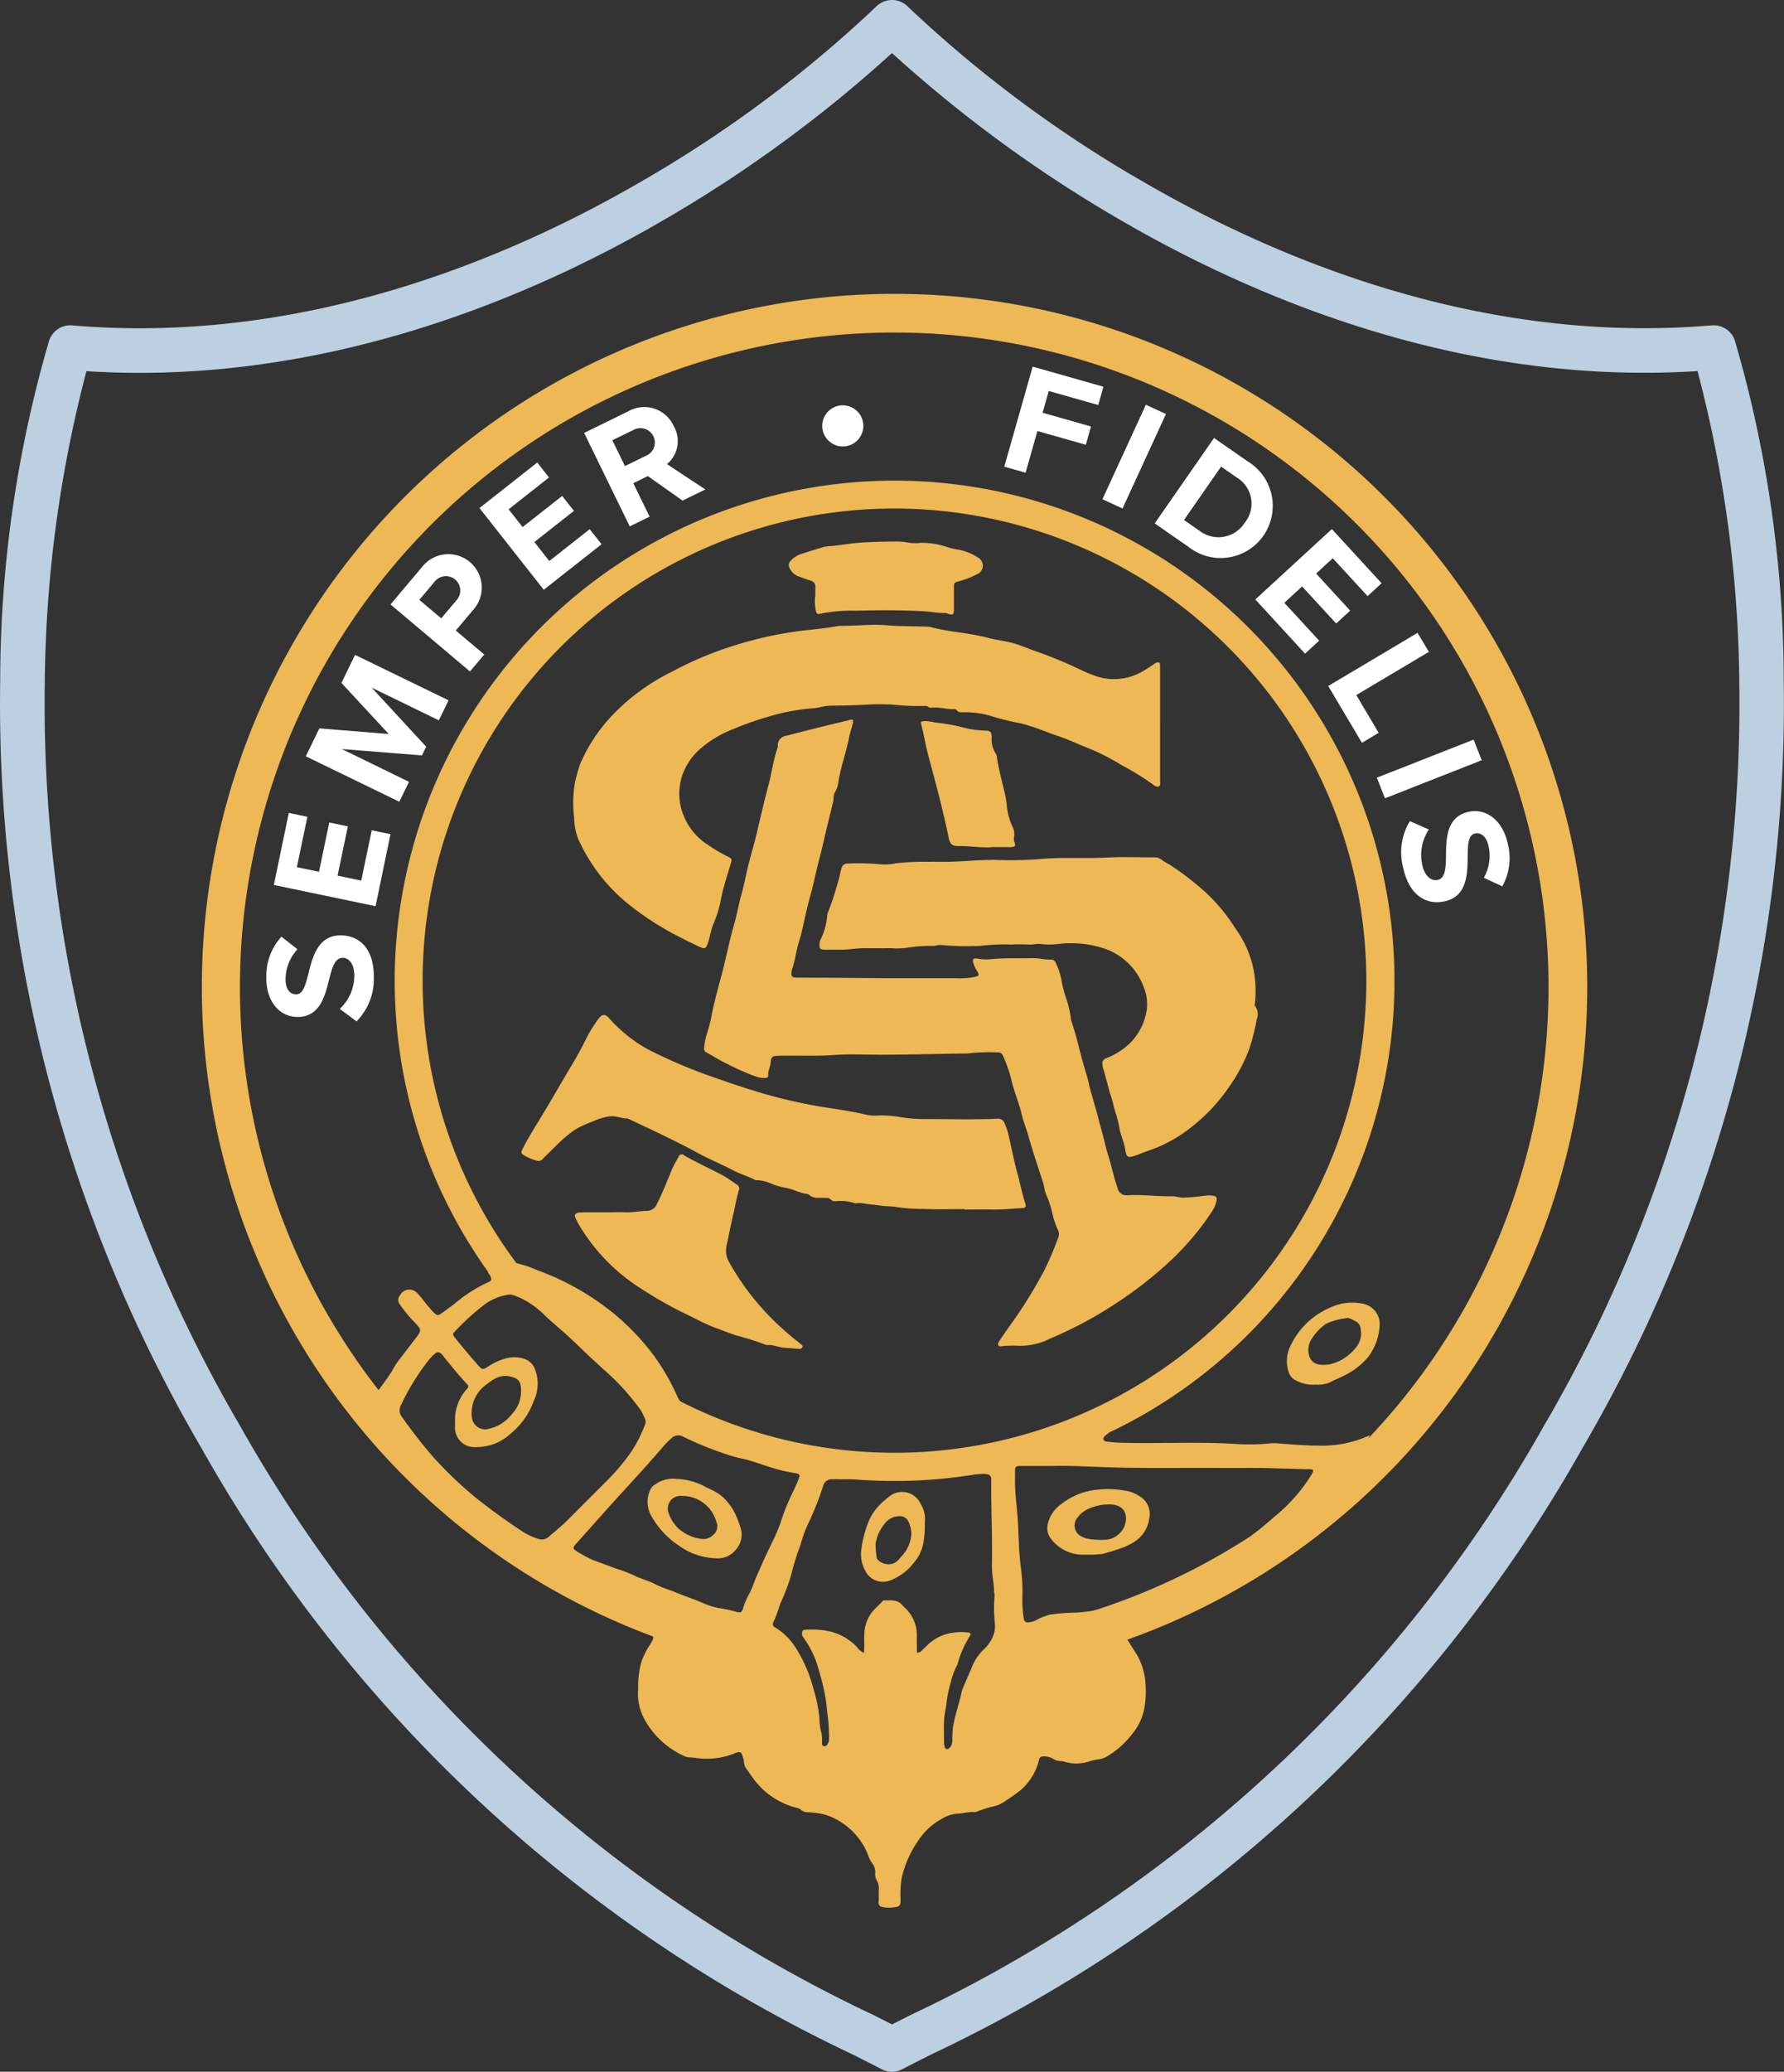 <svg xmlns="http://www.w3.org/2000/svg" xmlns:xlink="http://www.w3.org/1999/xlink" width="71.711" height="83.232" viewBox="0 0 71.711 83.232"><rect x="0" y="0" width="71.711" height="83.232" fill="#333333" stroke="none"/><defs><clipPath id="a"><rect width="71.711" height="83.232" fill="none"/></clipPath></defs><g clip-path="url(#a)"><path d="M317.43,153.9l-.05-.037c.041-.019.027.032.049.039l0,0" transform="translate(-246.378 -119.442)" fill="#fff"/><path d="M133.683,139.626c1,0,1.993,0,2.99,0a2.993,2.993,0,0,0,.709-.051c.193-.047.2-.065.1-.242a1.458,1.458,0,0,1-.148-.311c-.042-.152,0-.211.157-.185a2.006,2.006,0,0,0,.549.025c.551-.06,1.1-.028,1.654-.042.254-.006.5.062.755.059a.179.179,0,0,1,.187.108,3,3,0,0,1,.232.666,4.79,4.79,0,0,0,.211.821,4.188,4.188,0,0,1,.174.76.775.775,0,0,0,.044.178c.153.456.263.925.385,1.389.084.318.183.631.272.947.025.088.031.181.056.269.123.441.26.877.371,1.32.085.341.19.676.266,1.02.051.235.141.466.2.7.091.34.173.681.291,1.013a.348.348,0,0,0,.373.275h.023c.6-.037,1.192.056,1.789.039.147,0,.285.053.432.056a7.163,7.163,0,0,0,.845-.071,1.446,1.446,0,0,1,.366-.008c.131.02.173.081.141.21a1.215,1.215,0,0,1-.151.381,10.88,10.88,0,0,1-1.693,2.02,16,16,0,0,1-2.091,1.647,16.211,16.211,0,0,1-2.7,1.463c-.1.041-.194.089-.293.132a2.655,2.655,0,0,1-1.01.178,4.39,4.39,0,0,0-.711.02c-.119.022-.167-.061-.1-.174.13-.207.272-.408.412-.609a18.406,18.406,0,0,0,1.443-2.318,13.706,13.706,0,0,0,.535-1.27.354.354,0,0,0-.014-.3,3.108,3.108,0,0,1-.225-.68,4.557,4.557,0,0,0-.279-.82,2.931,2.931,0,0,1-.068-.326c-.21-.653-.43-1.3-.618-1.964-.081-.285-.2-.563-.264-.852-.1-.421-.267-.819-.379-1.236a5.818,5.818,0,0,0-.378-1.127c-.039-.078-.081-.124-.169-.126a7.01,7.01,0,0,0-1.212.035.909.909,0,0,1-.138.007c-1.3.01-2.6.061-3.908.042-.444-.007-.891-.018-1.333.015-.751.055-1.5.014-2.251.032-.266.006-.31.039-.33.3-.014.168-.112.317-.092.493.009.075-.057.1-.125.1a.976.976,0,0,1-.4-.07c-.181-.062-.357-.138-.533-.214-.26-.112-.513-.241-.764-.369-.229-.116-.446-.262-.677-.381-.083-.043-.087-.118-.079-.2a2.8,2.8,0,0,1,.118-.561,6.215,6.215,0,0,0,.17-.643c.1-.534.242-1.061.384-1.583.193-.708.326-1.43.53-2.135.127-.44.2-.894.329-1.334.1-.36.163-.727.253-1.087s.2-.721.29-1.085c.173-.721.337-1.445.527-2.162.123-.464.179-.944.339-1.4a.436.436,0,0,0,.023-.135.376.376,0,0,1,.326-.386c.415-.106.828-.215,1.244-.318.438-.109.877-.212,1.316-.319.136-.033.164-.009.128.138-.042.171-.1.338-.137.51-.117.621-.346,1.215-.442,1.84a1.068,1.068,0,0,1-.135.412c-.076.121-.047.267-.079.4-.113.475-.238.947-.345,1.424-.06.267-.123.536-.193.8-.138.516-.238,1.04-.382,1.555-.138.491-.237.994-.355,1.491-.031.132-.075.262-.113.392-.1.338-.134.691-.252,1.023a.341.341,0,0,0-.013.044c-.058.282-.02.321.261.322,1.065,0,2.13.012,3.2.019h.184Z" transform="translate(-98.209 -100.326)" fill="#eeb855"/><path d="M126.557,116.2c0,.751,0,1.5,0,2.253,0,.078.04.181-.06.225-.077.035-.153-.019-.21-.066a11.05,11.05,0,0,0-1.288-.795,8.953,8.953,0,0,0-1.415-.711c-.392-.151-.768-.338-1.171-.467-.355-.114-.7-.274-1.058-.378a4.565,4.565,0,0,0-.464-.128,10.846,10.846,0,0,1-1.158-.291,3.647,3.647,0,0,0-1.066-.143c-.1,0-.218.023-.291-.09a.111.111,0,0,0-.1-.036c-.292.013-.576-.087-.869-.061a.262.262,0,0,1-.177-.033.2.2,0,0,0-.131-.033,9.915,9.915,0,0,1-1.3-.055,9.518,9.518,0,0,0-.988,0c-.5.028-.995.038-1.492.044-.254,0-.491.094-.744.108a7.883,7.883,0,0,0-.955.131c-.24.043-.477.109-.713.173a13.5,13.5,0,0,0-1.555.547,4.388,4.388,0,0,0-1.308.8,2.516,2.516,0,0,0-.723,1.129,2.39,2.39,0,0,0-.061,1.025,2.5,2.5,0,0,0,1.109,1.67,6.112,6.112,0,0,0,.811.478c.177.095.173.092.121.275-.14.484-.307.963-.4,1.456a4.629,4.629,0,0,1-.3.979c-.105.243-.132.517-.222.77-.076.215-.12.247-.333.148q-.5-.233-.989-.491a11.831,11.831,0,0,1-1.7-1.091,7.145,7.145,0,0,1-1.485-1.525,7.043,7.043,0,0,1-.725-1.276,2.53,2.53,0,0,1-.143-.811,3.545,3.545,0,0,1-.035-.548,4.083,4.083,0,0,1,.079-.908,6.775,6.775,0,0,1,.2-.705,6.665,6.665,0,0,1,1.128-1.774,8.454,8.454,0,0,1,2.553-1.923,14.268,14.268,0,0,1,2.358-1.006,15.461,15.461,0,0,1,3.045-.664q.649-.06,1.291-.168a.654.654,0,0,1,.115-.008c.613.007,1.227-.075,1.837-.021.543.048,1.085.029,1.627.057a.676.676,0,0,1,.137.016c.741.2,1.516.223,2.255.421.4.107.814.141,1.207.268.3.1.6.234.9.33a17.91,17.91,0,0,1,1.713.72,6.055,6.055,0,0,0,.639.255,2.288,2.288,0,0,0,1.714-.167,5.793,5.793,0,0,0,.545-.341.433.433,0,0,1,.1-.06c.075-.023.139-.013.144.087,0,.061,0,.123,0,.184q0,1.115,0,2.23h.007" transform="translate(-79.925 -87.084)" fill="#eeb855"/><path d="M148,157.653c-.176,0-.352,0-.528,0-.2,0-.24-.05-.218-.253a.384.384,0,0,1,.031-.133,2.725,2.725,0,0,0,.277-.982.387.387,0,0,1,.031-.134,10.7,10.7,0,0,0,.357-1.064,4.277,4.277,0,0,0,.137-.53c.015-.059.03-.119.049-.177a.24.24,0,0,1,.254-.189,10.018,10.018,0,0,1,1.193.02,2.206,2.206,0,0,0,.732-.029,10.265,10.265,0,0,1,1.353-.059c.153-.007.306,0,.46,0,.6.008,1.193-.053,1.79-.074.107,0,.215,0,.322-.006a17.008,17.008,0,0,0,1.746-.02c.94-.1,1.881-.024,2.82-.072.635-.033,1.272-.007,1.908-.007a.466.466,0,0,1,.295.1c.121.092.261.158.39.24a11.213,11.213,0,0,1,1.132.855,6.908,6.908,0,0,1,1.412,1.621,4.336,4.336,0,0,1,.714,1.5,4.544,4.544,0,0,1,.1,1.528c-.007.045-.03.092.006.131a.549.549,0,0,1,.066.525,8.644,8.644,0,0,1-.319,1.242,6.814,6.814,0,0,1-.843,1.547,7.01,7.01,0,0,1-1.43,1.517,5.673,5.673,0,0,1-1.736.969c-.189.06-.37.147-.559.207-.3.1-.353.073-.4-.24s-.191-.581-.238-.884a4.292,4.292,0,0,0-.158-.619c-.07-.226-.112-.459-.19-.681s-.113-.427-.179-.638c-.041-.13-.063-.268-.113-.4a.7.7,0,0,1-.039-.2.222.222,0,0,1,.166-.258,2.86,2.86,0,0,0,.91-.568,2.39,2.39,0,0,0,.678-1.22,1.787,1.787,0,0,0-.106-1.089,2.56,2.56,0,0,0-1.779-1.583,4.2,4.2,0,0,0-1.612-.126,3.034,3.034,0,0,1-.777,0,1.491,1.491,0,0,0-.3.025c-.276,0-.552-.017-.827,0a8.662,8.662,0,0,0-1.19.046.866.866,0,0,1-.183.012,10.4,10.4,0,0,1-1.445-.039.671.671,0,0,0-.182.013c-.045.006-.09.022-.135.025a6.233,6.233,0,0,0-1.07.072,3.02,3.02,0,0,1-.642.018c-.322,0-.644.006-.966,0-.391-.012-.778.077-1.17.059" transform="translate(-114.31 -119.499)" fill="#eeb855"/><path d="M111.5,190.032c-.552,0-1.1.019-1.655-.007a6.759,6.759,0,0,1-1.05-.071c-.219-.045-.438-.025-.652-.06s-.438-.047-.655-.083a1.392,1.392,0,0,0-.251-.021.387.387,0,0,1-.16,0,1.788,1.788,0,0,0-.745-.075.25.25,0,0,1-.21-.069.217.217,0,0,0-.189-.062l-.3-.006a.505.505,0,0,1-.362-.106.2.2,0,0,0-.1-.052c-.307-.033-.575-.2-.88-.247a2.554,2.554,0,0,1-.571-.17,1.519,1.519,0,0,0-.553-.131.193.193,0,0,1-.088-.013c-.271-.145-.572-.227-.84-.367-.476-.248-.972-.452-1.443-.708-.632-.344-1.279-.658-1.929-.967-.29-.138-.581-.273-.872-.409a.112.112,0,0,0-.043-.017c-.234,0-.45-.107-.69-.087a2.146,2.146,0,0,0-.679.2,4.4,4.4,0,0,0-.729.334,5.4,5.4,0,0,0-.787.668l-.509.5a.219.219,0,0,1-.223.086,2.028,2.028,0,0,1-.53-.216c-.128-.081-.136-.119-.062-.266.18-.355.384-.7.593-1.034.448-.722.864-1.463,1.3-2.191.233-.387.455-.78.653-1.185a5.445,5.445,0,0,1,.5-.809c.149-.2.274-.211.436-.021a5,5,0,0,0,.453.455,5.5,5.5,0,0,0,1.153.815,19.7,19.7,0,0,0,2.534,1.076c.611.218,1.226.427,1.846.614a20.854,20.854,0,0,0,2.978.66c.477.07.953.155,1.423.261a1.947,1.947,0,0,0,.481.019,4.4,4.4,0,0,1,.843.069,6.458,6.458,0,0,0,1.05.076c.95,0,1.9.029,2.851-.015a.267.267,0,0,1,.271.17,2.342,2.342,0,0,1,.178.545c.113.476.2.96.332,1.431.115.412.191.834.324,1.24.051.155.028.2-.131.207-.382.018-.762.065-1.145.057s-.782,0-1.173,0Z" transform="translate(-72.734 -141.457)" fill="#eeb855"/><path d="M104.573,209.646c.237,0,.476-.011.712,0,.3.017.593-.055.892-.056a.435.435,0,0,0,.4-.277c.232-.451.41-.923.605-1.389.075-.178.173-.341.264-.509a.136.136,0,0,1,.223-.06c.261.161.54.289.812.43s.55.268.816.42c.174.1.33.221.5.331a.182.182,0,0,1,.072.237c-.095.307-.142.627-.219.939-.1.422-.177.849-.274,1.272a.952.952,0,0,0,.114.683,10.465,10.465,0,0,0,2.22,2.732c.2.185.422.354.634.53.04.034.1.06.086.124s-.086.085-.146.081c-.182-.011-.363-.037-.544-.043-.245-.008-.47-.128-.718-.112a.2.2,0,0,1-.089-.017,10.829,10.829,0,0,0-1.172-.371c-.306-.1-.6-.223-.9-.328a9.279,9.279,0,0,1-.884-.419,15.812,15.812,0,0,1-2.041-1.135,7.613,7.613,0,0,1-2.5-2.577,2.506,2.506,0,0,1-.126-.245c-.057-.135-.022-.206.122-.228a2.188,2.188,0,0,1,.321-.012c.276,0,.552,0,.828,0v0" transform="translate(-80.172 -160.942)" fill="#eeb855"/><path d="M142.814,99.451c0-.123,0-.245,0-.368a.233.233,0,0,0-.181-.256c-.167-.055-.333-.112-.5-.176a.629.629,0,0,1-.355-.336.238.238,0,0,1,.049-.293,1,1,0,0,1,.4-.263c.313-.1.626-.2.943-.294a2.222,2.222,0,0,1,.342-.034c.4-.047.8-.116,1.205-.14.451-.027.9-.039,1.351-.037a2.1,2.1,0,0,1,.478.042,1.731,1.731,0,0,0,.5.009,3.119,3.119,0,0,1,1.1.181,2.945,2.945,0,0,0,.4.089,2.125,2.125,0,0,1,.8.317.372.372,0,0,1-.041.678,3.348,3.348,0,0,1-.7.275c-.214.054-.218.065-.219.281,0,.283,0,.567,0,.85,0,.223-.046.248-.263.17a.248.248,0,0,0-.088-.023c-.276.012-.546-.051-.82-.066-.927-.052-1.854-.05-2.78-.024a6.266,6.266,0,0,0-1.391.114c-.153.039-.163.023-.211-.126a1.971,1.971,0,0,1-.029-.571" transform="translate(-110.041 -75.497)" fill="#eeb855"/><path d="M168.294,134.576c-.393.027-.864-.057-1.338-.051-.23,0-.316-.088-.364-.324-.228-1.11-.521-2.2-.818-3.3-.111-.4-.169-.819-.279-1.223-.043-.156-.023-.164.142-.172a2.038,2.038,0,0,1,.408.058,8.28,8.28,0,0,1,1,.164,3.91,3.91,0,0,0,1.008.159c.221,0,.265.062.266.28a1.041,1.041,0,0,0,.179.669.3.3,0,0,1,.032.132c.068.454.187.9.292,1.344a3.9,3.9,0,0,1,.107.61,2.519,2.519,0,0,0,.211.792.706.706,0,0,1,.072.488.3.3,0,0,0,.028.178c.044.143.025.171-.125.189a1.225,1.225,0,0,1-.138,0h-.679" transform="translate(-128.456 -100.536)" fill="#eeb855"/><path d="M90.979,126.457a19.979,19.979,0,0,1-9.457-2.367c-1.15-.616-1.093-2.31-2.1-3.13a31.087,31.087,0,0,0-3.161-2c-.251-.157-.909.034-1.084-.188a20.094,20.094,0,1,1,15.8,7.685m0-39.068a18.967,18.967,0,1,0,18.967,18.967A18.988,18.988,0,0,0,90.979,87.389" transform="translate(-55.022 -66.959)" fill="#eeb855"/><path d="M57.222,107.562a27.844,27.844,0,1,1,13.863-.023l-.384-1.488a26.3,26.3,0,1,0-27.059-8.925c.3.368-.12.725.2,1.076a32.687,32.687,0,0,0,2.266,2.675,31.919,31.919,0,0,0,3.133,2.265c.345.228,1.053-.159,1.409.053a26.256,26.256,0,0,0,6.954,2.877Z" transform="translate(-28.151 -40.934)" fill="#eeb855"/><path d="M72.936,238.721s-2.381-1.971-2.6-2.008-4.352-4.24-4.352-4.24l-.4-.865c.146.113.991-1.114,1.082-1.273a3.221,3.221,0,0,1,.255-.408c.237-.3.465-.608.7-.912s.235-.332-.032-.613c-.042-.045-.085-.089-.128-.132a5.256,5.256,0,0,1-.471-.591.29.29,0,0,1,0-.39.423.423,0,0,1,.666-.1c.067.062.123.136.184.2a6.656,6.656,0,0,0,.5.6c.142.126.165.136.315.033.17-.117.334-.243.5-.365a5.866,5.866,0,0,1,1.383-.889c.121-.045.135-.1.091-.216a.717.717,0,0,0-.114-.171l.625-.61c.06.079.11.167.225.18a4.459,4.459,0,0,1,1.117.329c.327.13.659.251.973.408a10.441,10.441,0,0,1,2.253,1.451,9.793,9.793,0,0,1,1.474,1.571,9.073,9.073,0,0,1,.941,1.627.939.939,0,0,0,.4.463,2.744,2.744,0,0,0,.5.225c.33.1.642.248.978.332a2.2,2.2,0,0,1,.356.159,1.29,1.29,0,0,0,.209.093c.444.112.371.4.829.463.128.018.692.156.818.186a13.651,13.651,0,0,0,2.567.446c.68.035,1.514.25,2.232.223a18.577,18.577,0,0,0,2.046-.26,13.451,13.451,0,0,0,1.413-.037c.383-.074.7-.176,1.079-.26a3.694,3.694,0,0,0,1.041-.3,4.106,4.106,0,0,1,.447-.3c.4-.045.334-.287.7-.43l1.736.505a.519.519,0,0,0-.168.119c-.083.1-.05.194.08.21.182.022.364.042.549.047,1.524.042,3.05-.043,4.574.045a8.528,8.528,0,0,0,1.492-.022,1.621,1.621,0,0,1,.3.007c.542.039,1.083.086,1.628.087a4.5,4.5,0,0,0,2.04-.42l-1.144,2.662a25.746,25.746,0,0,1-2.888,2.306,32.348,32.348,0,0,1-3.283,1.728c-.67.356-1.2.6-1.9.893a2.588,2.588,0,0,1-.484.149c-.044,0-.047.053-.087.075-.118.066-.028.284.041.4.139.238.3.464.434.7a2.75,2.75,0,0,1,.3,1.188,3.691,3.691,0,0,1-.071.958,2.31,2.31,0,0,1-.451.921,3.545,3.545,0,0,1-.959.881.947.947,0,0,1-.423.163,2.044,2.044,0,0,0-.38.088,1.644,1.644,0,0,1-.951.015.62.62,0,0,0-.179-.033.583.583,0,0,1-.3-.088.734.734,0,0,0-.419-.1.148.148,0,0,0-.153.135,2.326,2.326,0,0,1-.733,1.214,8.309,8.309,0,0,1-.752.526,1.311,1.311,0,0,1-.409.147,5.087,5.087,0,0,0-.568.18.3.3,0,0,1-.131.036c-.24-.024-.469.062-.706.062a1.348,1.348,0,0,0-.583.193,2.657,2.657,0,0,0-.987.908,4.294,4.294,0,0,0-.652,1.485,3.993,3.993,0,0,0-.045.87c0,.239-.034.282-.268.307a1.357,1.357,0,0,1-.458-.012.174.174,0,0,1-.156-.211c.014-.152,0-.306.006-.46a.66.66,0,0,0-.09-.416.492.492,0,0,1-.052-.291.569.569,0,0,0-.124-.384,1.048,1.048,0,0,1-.14-.261,2.748,2.748,0,0,0-1.738-1.684,3.253,3.253,0,0,0-.7-.1.434.434,0,0,1-.274-.091.351.351,0,0,0-.16-.083,3.089,3.089,0,0,1-1.814-1.249c-.073-.1-.138-.2-.211-.3a.508.508,0,0,1-.119-.316.27.27,0,0,0-.012-.091c-.095-.278-.076-.36-.4-.221a2.993,2.993,0,0,1-1.535.164c-.084-.009-.168-.016-.252-.021a.443.443,0,0,1-.177-.04,3.455,3.455,0,0,1-1.615-1.475,2.182,2.182,0,0,1-.26-1.232,3.566,3.566,0,0,1,.139-1.11,3.247,3.247,0,0,1,.341-.674c.182-.315.189-.325-.139-.456Zm-2.85-5.321h-.069a.783.783,0,0,1-.821-.812c0-.115,0-.23,0-.344a1.828,1.828,0,0,1,.482-1.186c.072-.079.064-.125,0-.191-.108-.119-.218-.236-.321-.359-.222-.263-.443-.527-.658-.8-.112-.14-.2-.162-.336-.042a2.105,2.105,0,0,0-.237.25,9.508,9.508,0,0,0-1.094,1.776.441.441,0,0,0,.044.511,19.945,19.945,0,0,0,1.258,1.608,15.682,15.682,0,0,0,1.693,1.616q.844.674,1.744,1.269a2.638,2.638,0,0,0,.778.389.408.408,0,0,0,.405-.078c.262-.223.531-.44.775-.684l1.592-1.595a8.687,8.687,0,0,0,.783-.9,5.017,5.017,0,0,0,.707-1.283.31.31,0,0,0,.028-.266,3.628,3.628,0,0,0-.155-.33,9.307,9.307,0,0,0-1.525-1.68c-.265-.244-.532-.485-.79-.735-.274-.266-.549-.531-.835-.782-.259-.227-.525-.446-.772-.688a3.312,3.312,0,0,0-1.212-.77.4.4,0,0,0-.2-.02,2.162,2.162,0,0,0-.889.338,9.355,9.355,0,0,0-1.295,1.167c-.085.082-.035.144.022.216q.452.565.931,1.108c.166.187.189.195.4.064a2.337,2.337,0,0,1,.635-.308,1.3,1.3,0,0,1,.828-.007.692.692,0,0,1,.39.328,1.6,1.6,0,0,1-.008,1.357,3.027,3.027,0,0,1-.949,1.334,1.976,1.976,0,0,1-1.337.524m17.673,8.257a.241.241,0,0,0,.21-.082c.064-.066.135-.126.2-.195a1.822,1.822,0,0,1,1.05-.521,2.118,2.118,0,0,1,.619-.007c.075.006.113.039.073.122a4.175,4.175,0,0,0-.514,1.168,2.809,2.809,0,0,0-.273.746,4.594,4.594,0,0,0-.169.85c-.026.189-.072.377-.086.564-.025.336-.009.674-.007,1.011a.354.354,0,0,0,.03.133.1.1,0,0,0,.182.043.383.383,0,0,0,.119-.31,3.937,3.937,0,0,1,.032-.548c.077-.469.243-.915.341-1.378a.961.961,0,0,1,.056-.175c.108-.253.215-.506.328-.756a2.017,2.017,0,0,1,.5-.783,1.209,1.209,0,0,0,.2-.225,1.191,1.191,0,0,0,.261-.76,6.438,6.438,0,0,1-.021-1.191,1.018,1.018,0,0,0-.017-.159c-.006-.359-.1-.711-.087-1.072.024-1.119-.037-2.237-.027-3.356,0-.031,0-.062,0-.092a.182.182,0,0,0-.163-.192.725.725,0,0,0-.182-.01c-.39.006-.778.059-1.17.052a9.684,9.684,0,0,0-1.24.027,17.042,17.042,0,0,1-1.861.049c-.084,0-.169,0-.252.009a7.723,7.723,0,0,1-1.257.075c-.092-.007-.184,0-.276,0a.353.353,0,0,0-.355.264,12.064,12.064,0,0,1-.585,1.484,4.725,4.725,0,0,0-.323.881,9.409,9.409,0,0,0-.363,1.157,7.853,7.853,0,0,1-.437,1.177c-.095.258-.172.523-.289.774a.142.142,0,0,0,.06.212,2.5,2.5,0,0,1,.84.834,5.631,5.631,0,0,1,.681,1.544c.026.088.05.177.077.265a6.25,6.25,0,0,1,.187.991,2.4,2.4,0,0,0,.048.478,1.285,1.285,0,0,1,.058.449c0,.038,0,.077,0,.115a.1.1,0,0,0,.077.1.121.121,0,0,0,.121-.047.428.428,0,0,0,.083-.28,6.531,6.531,0,0,0-.072-1.028c-.009-.137-.027-.274-.043-.411a8.312,8.312,0,0,0-.284-1.251,3.953,3.953,0,0,0-.646-1.373.228.228,0,0,1-.025-.217c.02-.072.091-.074.153-.074a3.417,3.417,0,0,1,.959.07,2.234,2.234,0,0,1,1.08.624.7.7,0,0,0,.28.239c.03-.26,0-.5.016-.732a1.48,1.48,0,0,1,.376-.985c.111-.117.228-.227.341-.342.027-.027.049-.056.094-.055.274.006.561-.035.752.237.017.024.048.038.069.061a1.521,1.521,0,0,1,.482,1.08c-.006.236,0,.473,0,.724m5.4-7.5c-.477,0-.86,0-1.243,0-.173,0-.209.035-.211.2,0,.26-.008.522.009.781.032.5.1.99.117,1.486.021.52.037,1.037.1,1.555A7.412,7.412,0,0,1,92,239.53a4.408,4.408,0,0,0,.059.752.16.16,0,0,0,.185.158.792.792,0,0,0,.326-.1,2.512,2.512,0,0,1,.553-.215,8.252,8.252,0,0,1,1.03-.079,6.018,6.018,0,0,0,1.745-.359c.352-.129.7-.264,1.052-.4a10.093,10.093,0,0,0,1.366-.6c.2-.114.4-.222.6-.338.213-.125.449-.224.668-.347a8.229,8.229,0,0,0,.857-.49,17.853,17.853,0,0,0,1.7-1.324,6.7,6.7,0,0,0,1.492-1.7c.089-.168.083-.2-.106-.2-.474-.015-.949-.025-1.424-.041-.7-.024-1.41-.007-2.115-.012-1.44-.01-2.881.017-4.322-.02-.865-.023-1.73-.086-2.5-.057m-10.123.415c0-.091-.057-.107-.122-.119-.194-.036-.389-.07-.58-.116-.536-.127-1.044-.348-1.582-.474a4.148,4.148,0,0,1-.575-.153,13.844,13.844,0,0,1-1.809-.728.388.388,0,0,0-.486.068,3.559,3.559,0,0,0-.325.325c-.776.909-1.6,1.775-2.395,2.666q-.566.634-1.132,1.268c-.1.118-.1.18.029.256a4.466,4.466,0,0,0,.706.381c.3.108.6.223.906.333a6.224,6.224,0,0,1,.706.268c.292.149.614.216.9.38a6.872,6.872,0,0,0,.674.259c.426.189.874.322,1.3.517a2.907,2.907,0,0,0,.572.164,5.8,5.8,0,0,1,.624.131c.208.073.278.052.331-.161a3.247,3.247,0,0,1,.248-.566c.048-.1.1-.206.141-.314.11-.317.255-.62.389-.925.121-.278.258-.553.388-.829a6.443,6.443,0,0,0,.334-.779,8.08,8.08,0,0,1,.369-.963c.125-.27.262-.534.365-.813.011-.028.022-.057.03-.076M71.85,231.134c0-.385-.1-.5-.469-.581a.824.824,0,0,0-.406.021,1.343,1.343,0,0,0-.452.263,1.413,1.413,0,0,0-.638,1.438.547.547,0,0,0,.548.41,1.648,1.648,0,0,0,1.071-.639,1.306,1.306,0,0,0,.345-.913" transform="translate(-50.906 -175.26)" fill="#eeb855"/><path d="M232.394,237.217a1.493,1.493,0,0,1-.859-.2.549.549,0,0,1-.233-.3,1.379,1.379,0,0,1,.048-1.008,3.133,3.133,0,0,1,1.62-1.589,2.08,2.08,0,0,1,1.323-.151.829.829,0,0,1,.661.919,2.267,2.267,0,0,1-.466,1.227,2.916,2.916,0,0,1-.812.663c-.226.127-.472.218-.7.338a1.189,1.189,0,0,1-.581.1m1.229-2.67a2.643,2.643,0,0,0-.833.234.192.192,0,0,0-.036.028,1.955,1.955,0,0,0-.5.532.8.8,0,0,0-.087.823c.163.291.47.271.759.245.015,0,.029-.009.044-.012a1.851,1.851,0,0,0,1.005-.636.877.877,0,0,0,.219-.76.37.37,0,0,0-.17-.312c-.147-.065-.29-.18-.4-.143" transform="translate(-179.501 -181.589)" fill="#eeb855"/><path d="M157.271,269.175a3.991,3.991,0,0,1-.042.759,1.673,1.673,0,0,1-.407.884,2.138,2.138,0,0,1-.946.7.793.793,0,0,1-.994-.384,1.4,1.4,0,0,1-.157-.889,4.477,4.477,0,0,1,.328-1.187,2.262,2.262,0,0,1,.628-.778,1.651,1.651,0,0,1,.232-.185.819.819,0,0,1,1.2.36,1.118,1.118,0,0,1,.162.718m-.542.49a1.219,1.219,0,0,0-.125-.526.379.379,0,0,0-.382-.2.74.74,0,0,0-.582.321,1.686,1.686,0,0,0-.349.78,3.919,3.919,0,0,0,.043.56.174.174,0,0,0,.055.1.617.617,0,0,0,.639.128.752.752,0,0,0,.27-.241,1.446,1.446,0,0,0,.43-.919" transform="translate(-120.099 -208.023)" fill="#eeb855"/><path d="M189.889,270.066c-.109,0-.178,0-.247,0a1.614,1.614,0,0,1-1.278-.609.707.707,0,0,1-.15-.625,1.337,1.337,0,0,1,.544-.8,2.715,2.715,0,0,1,1.451-.578,3.853,3.853,0,0,1,1.1.036,1.445,1.445,0,0,1,.616.239.828.828,0,0,1,.365.9,1.31,1.31,0,0,1-.649.95,2.075,2.075,0,0,1-.391.192,8.1,8.1,0,0,1-.83.261,3.522,3.522,0,0,1-.532.034m.371-.6a1.991,1.991,0,0,0,.207,0,.881.881,0,0,0,.831-.551c.171-.477-.031-.846-.544-.868a1.991,1.991,0,0,0-.873.162,1.081,1.081,0,0,0-.467.361.489.489,0,0,0,.176.773.8.8,0,0,0,.26.087,2.284,2.284,0,0,0,.411.036" transform="translate(-146.096 -207.606)" fill="#eeb855"/><path d="M117.468,265.553a2.622,2.622,0,0,1,1.284.35,3.157,3.157,0,0,1,.559.307,2.243,2.243,0,0,1,.649.9,4.086,4.086,0,0,1,.171.492.9.9,0,0,1-.2.781.914.914,0,0,1-.8.361,2.643,2.643,0,0,1-1.454-.477,3.478,3.478,0,0,1-1.132-1.183,1.145,1.145,0,0,1-.062-1.1.463.463,0,0,1,.2-.211,1.209,1.209,0,0,1,.781-.223m.3.691a.512.512,0,0,0-.543.7,1.589,1.589,0,0,0,.391.607,1.708,1.708,0,0,0,.855.406.588.588,0,0,0,.561-.165.451.451,0,0,0,.11-.507,1.425,1.425,0,0,0-1.374-1.044" transform="translate(-90.341 -206.14)" fill="#eeb855"/><path d="M35.855,83.232a.892.892,0,0,1-.413-.1c-.346-.18-.732-.375-1.155-.589A58.808,58.808,0,0,1,8.1,58.182,59.234,59.234,0,0,1,.008,27.351,48.925,48.925,0,0,1,1.977,13.677a.9.9,0,0,1,.924-.605c9.33.8,17.6-2.711,22.9-5.794A49.956,49.956,0,0,0,35.219.266a.895.895,0,0,1,1.272,0A49.949,49.949,0,0,0,45.91,7.277c5.3,3.084,13.568,6.592,22.9,5.794a.9.9,0,0,1,.924.605A48.936,48.936,0,0,1,71.7,27.351a59.237,59.237,0,0,1-8.094,30.831,58.81,58.81,0,0,1-26.184,24.36c-.423.214-.81.409-1.155.589a.893.893,0,0,1-.413.1M3.475,14.909A50.9,50.9,0,0,0,1.8,27.453,57.447,57.447,0,0,0,9.648,57.28,57.154,57.154,0,0,0,35.094,80.945q.4.2.762.386l.762-.386A57.153,57.153,0,0,0,62.062,57.28a57.447,57.447,0,0,0,7.852-29.828,50.906,50.906,0,0,0-1.679-12.544c-9.515.606-17.878-2.965-23.271-6.112a53.356,53.356,0,0,1-9.109-6.664A53.347,53.347,0,0,1,26.746,8.8c-5.393,3.147-13.757,6.715-23.271,6.112" transform="translate(0 0)" fill="#bcd0e1"/><path d="M50.79,170.925a1.831,1.831,0,0,0,.585-1.319c.008-.488-.22-.73-.458-.734-.313,0-.425.357-.546.837-.168.68-.37,1.554-1.3,1.539-.7-.011-1.249-.622-1.233-1.605a2.324,2.324,0,0,1,.609-1.619l.643.506a1.783,1.783,0,0,0-.477,1.189c-.006.4.165.617.416.621.282,0,.375-.345.5-.825.168-.686.389-1.56,1.316-1.545.764.013,1.332.567,1.313,1.694a2.408,2.408,0,0,1-.693,1.762Z" transform="translate(-37.133 -130.392)" fill="#fff"/><path d="M53.294,149.738l-4.089-.854.6-2.894.748.156-.423,2.023.889.185.413-1.98.748.156-.413,1.98.95.2.422-2.023.754.157Z" transform="translate(-38.197 -113.331)" fill="#fff"/><path d="M60.3,120.229,57.6,118.915l2.191,2.374-.17.349-3.22-.255L59.1,122.7l-.389.8-3.759-1.826.545-1.121,2.788.226-1.9-2.052.547-1.127,3.759,1.826Z" transform="translate(-42.66 -91.29)" fill="#fff"/><path d="M73.363,104.172l-3.194-2.693,1.26-1.494a1.342,1.342,0,1,1,2.05,1.728l-.687.814,1.145.965Zm-1.427-3.6-.61.723.881.743.61-.723a.577.577,0,1,0-.881-.743" transform="translate(-54.471 -77.196)" fill="#fff"/><path d="M88.733,88.177l-2.584-3.283,2.323-1.829.473.6-1.624,1.279.562.714,1.59-1.251.473.6-1.59,1.252.6.763,1.624-1.279.477.605Z" transform="translate(-66.876 -64.483)" fill="#fff"/><path d="M108.9,76.9l-1.394-.985-.585.286.657,1.345-.8.39-1.833-3.755,1.756-.857a1.3,1.3,0,0,1,1.852.595,1.2,1.2,0,0,1-.278,1.516l1.542,1.018Zm-1.982-2.832-.839.409.506,1.036.839-.409a.578.578,0,1,0-.506-1.036" transform="translate(-81.465 -56.789)" fill="#fff"/><path d="M180.451,69.867l1.141-4.019,2.844.807-.209.735-1.988-.564-.248.874,1.946.552-.209.735-1.946-.552-.475,1.675Z" transform="translate(-140.082 -51.118)" fill="#fff"/><rect width="4.178" height="0.889" transform="translate(44.314 20.057) rotate(-65.29)" fill="#fff"/><path d="M207.481,82.088l2.384-3.431,1.353.94a2.093,2.093,0,1,1-2.384,3.431Zm1.177-.136.622.433a1.251,1.251,0,0,0,1.819-.323,1.222,1.222,0,0,0-.328-1.822l-.622-.433Z" transform="translate(-161.065 -61.061)" fill="#fff"/><path d="M225.559,97.838l3.076-2.828,2,2.177-.563.517-1.4-1.522-.669.615,1.369,1.49-.563.517-1.369-1.489-.715.657,1.4,1.522-.567.521Z" transform="translate(-175.099 -73.755)" fill="#fff"/><path d="M238.657,115.787l3.591-2.136.455.764-2.918,1.735.9,1.518-.673.4Z" transform="translate(-185.267 -88.226)" fill="#fff"/><rect width="4.178" height="0.89" transform="matrix(0.931, -0.366, 0.366, 0.931, 55.345, 31.243)" fill="#fff"/><path d="M252.9,146.414a1.832,1.832,0,0,0-.267,1.418c.1.477.382.66.614.609.306-.067.332-.445.34-.94.007-.7,0-1.6.915-1.8.679-.149,1.359.319,1.569,1.28a2.325,2.325,0,0,1-.221,1.716l-.742-.345a1.784,1.784,0,0,0,.191-1.267c-.086-.392-.3-.562-.547-.509-.275.06-.286.422-.293.917-.006.707-.02,1.608-.926,1.806-.747.163-1.426-.246-1.667-1.348a2.407,2.407,0,0,1,.27-1.874Z" transform="translate(-195.463 -113.088)" fill="#fff"/><path d="M149.393,73.614a.826.826,0,1,1-.826-.826.826.826,0,0,1,.826.826" transform="translate(-114.69 -56.504)" fill="#fff"/></g></svg>